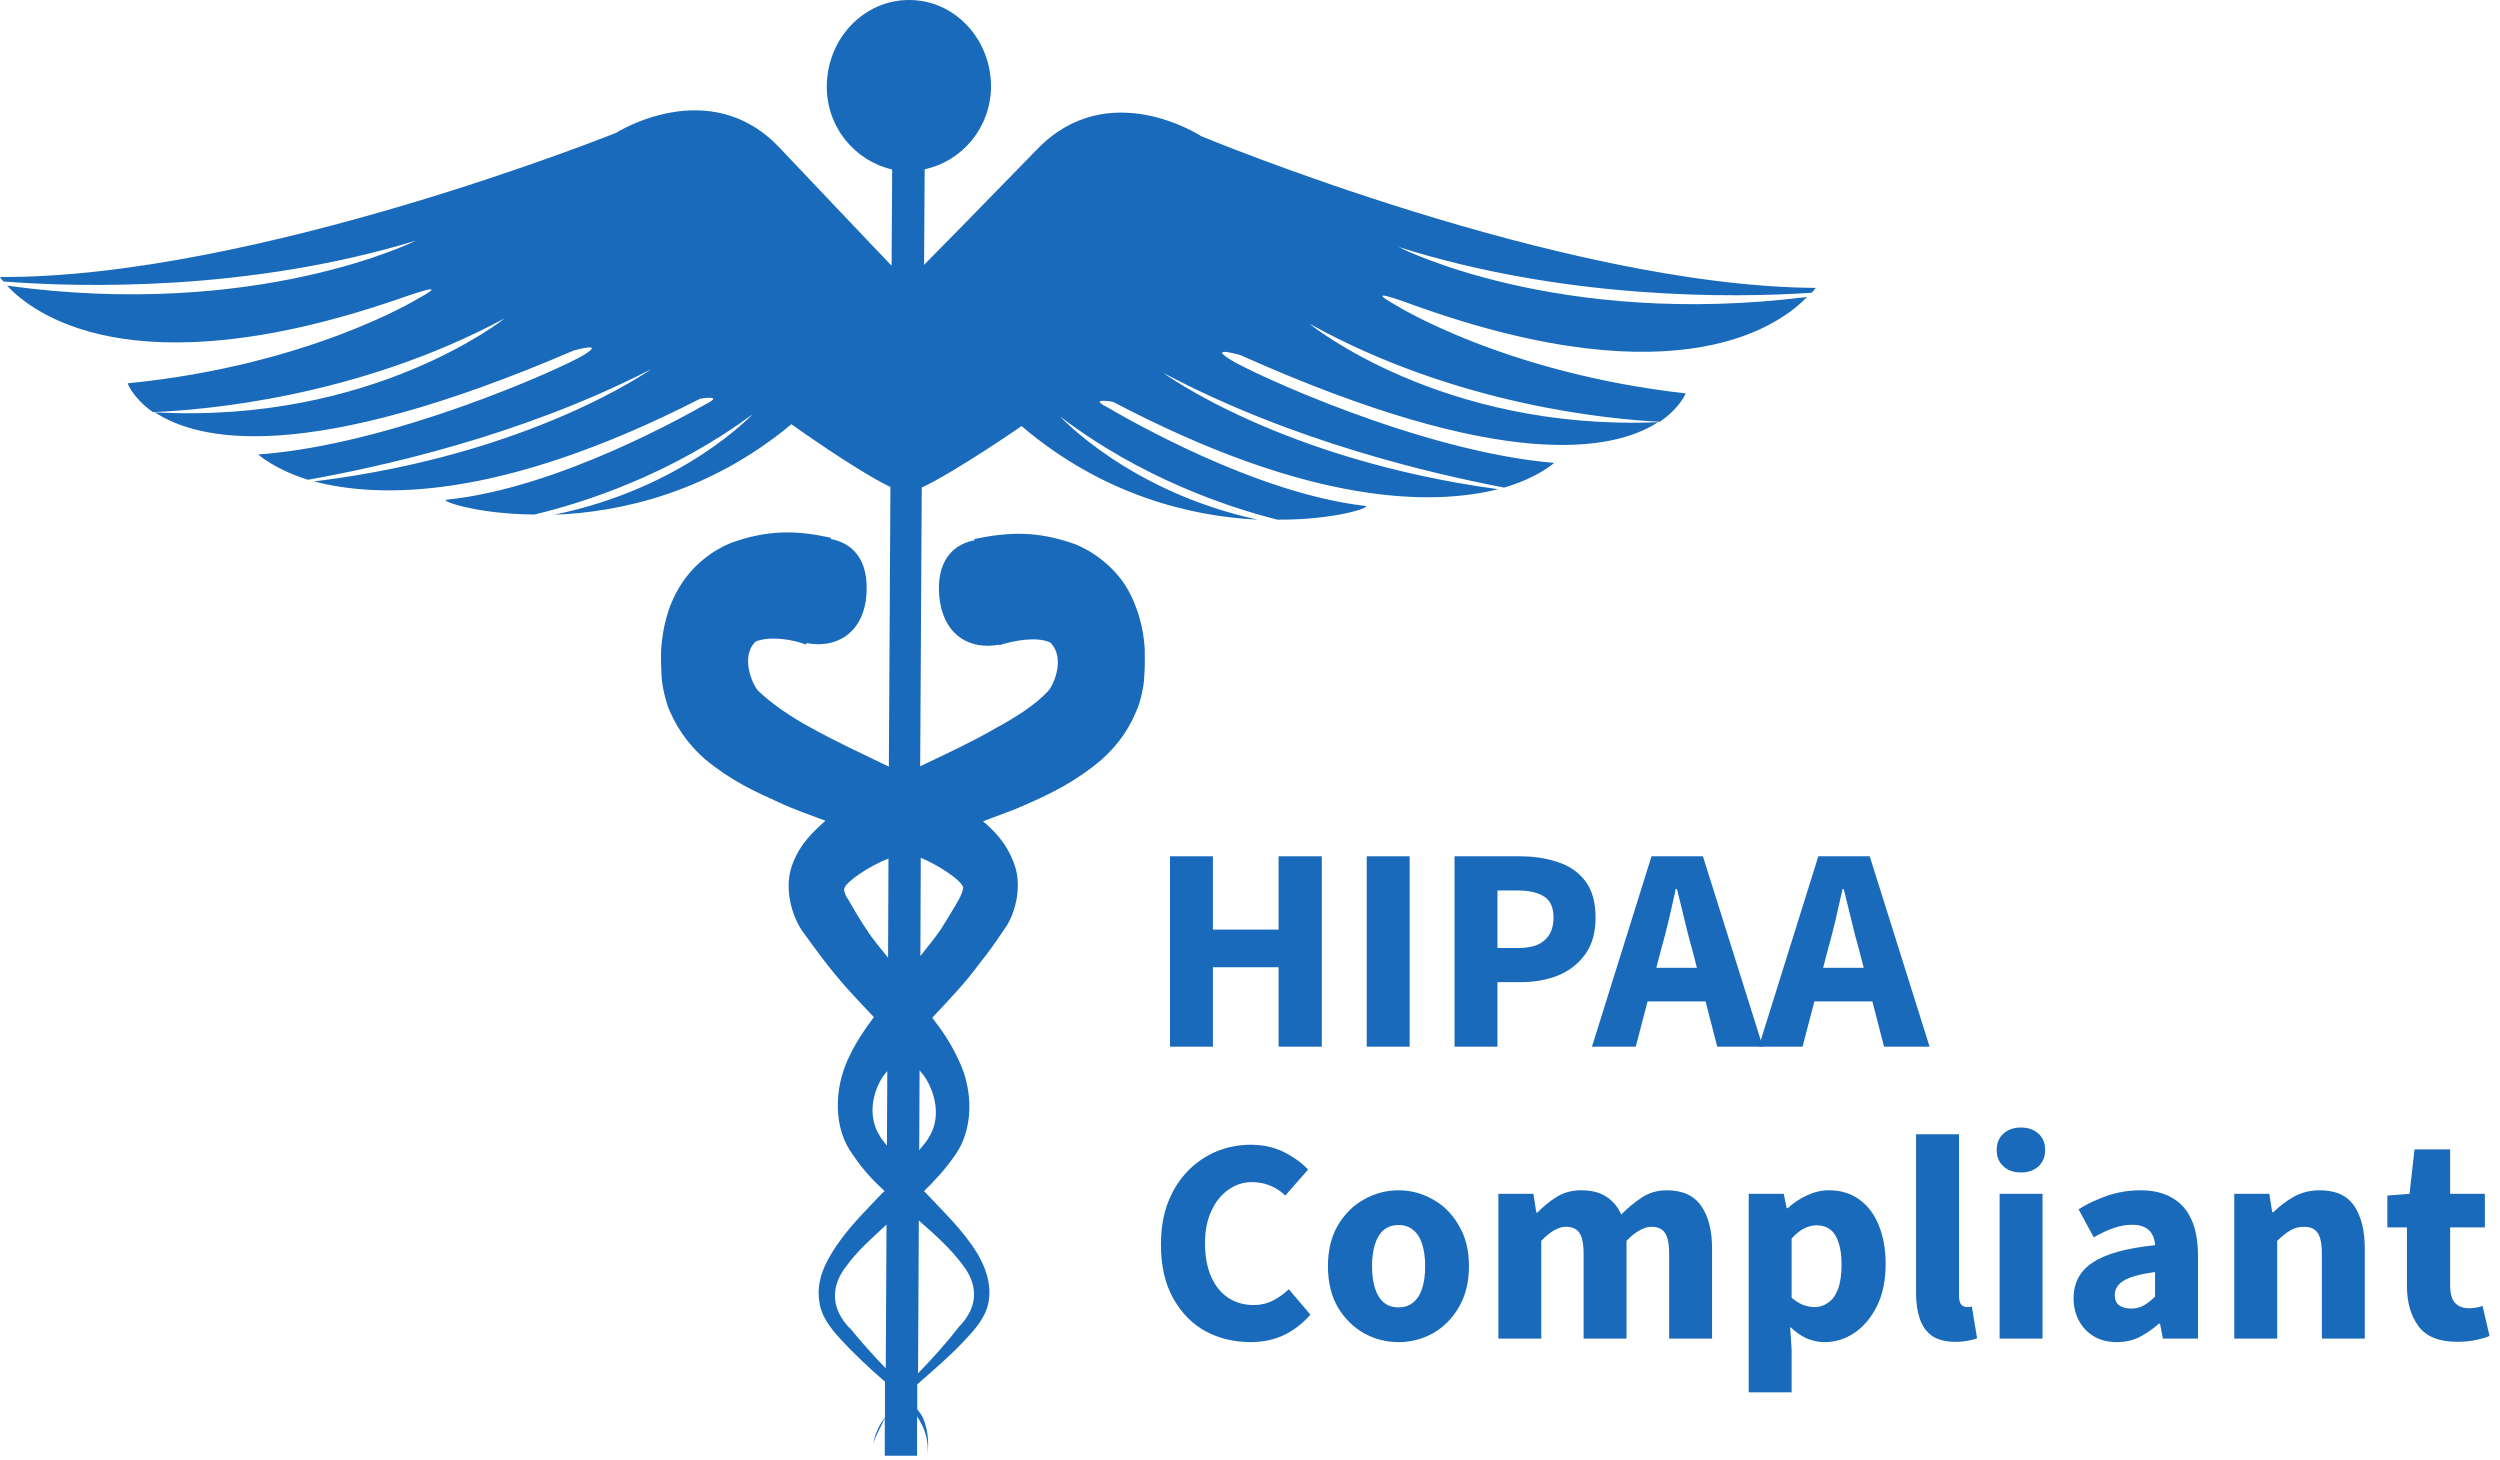 <svg width="137" height="80" viewBox="0 0 137 80" fill="none" xmlns="http://www.w3.org/2000/svg">
<path d="M99.296 16.025C99.424 15.901 99.498 15.777 99.498 15.777C85.572 15.687 65.824 7.46 65.824 7.46C65.824 7.46 60.748 4.125 56.835 8.181C53.945 11.145 51.791 13.354 50.639 14.515L50.672 9.275C52.708 8.846 54.286 7.009 54.308 4.767C54.318 2.141 52.314 4.52273e-05 49.829 4.52273e-05C47.366 -0.011 45.329 2.085 45.308 4.722C45.297 6.987 46.865 8.824 48.891 9.286L48.859 14.56C47.75 13.399 45.596 11.134 42.738 8.114C38.889 4.012 33.76 7.28 33.76 7.28C33.76 7.28 13.915 15.258 0 15.18C0 15.18 0.053 15.304 0.203 15.428C4.447 15.754 13.617 15.98 22.798 13.185C22.798 13.185 14.086 17.546 0.384 15.653C1.738 17.107 7.166 21.434 21.838 16.385C23.836 15.679 24.181 15.679 22.873 16.385C22.873 16.385 16.933 20.025 6.995 21.006C6.995 21.006 7.272 21.806 8.381 22.584C11.058 22.471 19.492 21.828 27.66 17.445C27.66 17.445 20.42 23.248 8.488 22.595C10.877 24.172 16.816 25.502 31.424 19.214C31.424 19.214 33.258 18.684 31.979 19.462C30.678 20.239 21.422 24.387 14.15 24.905C14.15 24.905 15.014 25.705 16.88 26.291C20.772 25.592 28.503 23.924 35.668 20.239C35.668 20.239 29.142 24.916 17.21 26.381C20.687 27.294 27.319 27.497 38.366 21.851C38.366 21.851 39.742 21.614 38.686 22.144C37.662 22.719 30.593 26.753 24.483 27.384C24.014 27.407 26.061 28.173 29.281 28.196C32 27.553 36.799 25.998 41.245 22.696C41.245 22.696 37.471 26.753 30.369 28.207C34.026 28.072 38.889 26.979 43.367 23.248C43.367 23.248 46.982 25.829 48.795 26.686L48.709 42.012C47.217 41.29 45.777 40.626 44.423 39.87C43.303 39.273 42.237 38.518 41.544 37.853C41.224 37.504 40.563 35.971 41.405 35.16C42.152 34.844 43.42 35.025 44.188 35.329V35.239C45.745 35.543 47.142 34.788 47.441 32.962C47.697 31.081 47.035 29.83 45.532 29.537V29.469C43.74 29.075 42.12 28.996 40.03 29.762C39.017 30.179 37.95 30.99 37.268 32.117C36.553 33.255 36.308 34.518 36.234 35.554C36.202 36.084 36.234 36.58 36.255 37.076C36.276 37.538 36.479 38.496 36.713 38.991C37.225 40.163 37.95 40.997 38.611 41.583C40.04 42.778 41.384 43.386 42.717 43.984C43.559 44.378 44.391 44.66 45.233 44.975C44.626 45.539 43.847 46.181 43.399 47.432C42.93 48.784 43.453 50.294 43.986 51.05C44.455 51.681 44.839 52.233 45.319 52.841C46.118 53.878 47.025 54.836 47.888 55.737C47.366 56.447 46.875 57.146 46.46 58.07C45.734 59.637 45.628 61.834 46.758 63.31C47.27 64.077 47.867 64.719 48.475 65.271C48.422 65.328 48.368 65.361 48.304 65.429C47.345 66.454 46.289 67.446 45.489 68.821C45.116 69.463 44.753 70.297 44.892 71.266C44.977 72.157 45.596 72.867 46.012 73.329C46.811 74.208 47.643 74.974 48.496 75.718V77.679C48.144 78.129 47.942 78.625 47.846 79.132C47.995 78.636 48.283 78.186 48.486 77.712V79.775H50.256V77.622C50.714 78.298 50.97 79.099 50.767 80C50.927 79.256 50.895 78.467 50.597 77.746C50.512 77.532 50.394 77.408 50.266 77.228V75.864C51.194 75.042 52.175 74.219 53.039 73.261C53.476 72.788 54.094 72.1 54.201 71.176C54.308 70.23 53.967 69.407 53.583 68.731C52.761 67.379 51.706 66.421 50.714 65.35C50.714 65.328 50.661 65.316 50.639 65.271C51.215 64.708 51.77 64.111 52.292 63.367C53.401 61.879 53.305 59.682 52.559 58.149C52.132 57.191 51.631 56.481 51.087 55.771C51.972 54.825 52.889 53.878 53.678 52.796C54.18 52.176 54.553 51.647 55.001 50.971C55.555 50.272 56.067 48.706 55.587 47.364C55.161 46.181 54.478 45.528 53.87 45.009C54.66 44.694 55.47 44.434 56.259 44.074C57.603 43.477 58.968 42.823 60.364 41.628C61.036 41.031 61.751 40.209 62.252 39.014C62.486 38.541 62.7 37.549 62.7 37.121C62.742 36.625 62.742 36.118 62.732 35.588C62.678 34.54 62.401 33.3 61.708 32.14C61.015 31.035 59.906 30.213 58.904 29.818C56.792 29.063 55.214 29.165 53.391 29.537L53.412 29.604C51.887 29.886 51.237 31.193 51.514 33.008C51.834 34.889 53.209 35.611 54.745 35.329V35.363C55.545 35.104 56.792 34.867 57.549 35.205C58.402 36.028 57.752 37.56 57.411 37.898C56.728 38.631 55.683 39.296 54.542 39.916C53.241 40.67 51.855 41.313 50.426 41.989L50.512 26.719C52.378 25.84 55.982 23.35 55.982 23.35C60.428 27.136 65.248 28.297 68.916 28.477C61.868 26.945 58.104 22.831 58.104 22.831C62.508 26.19 67.296 27.801 70.004 28.477C73.224 28.5 75.282 27.756 74.792 27.722C68.714 27.012 61.687 22.899 60.652 22.302C59.618 21.772 60.993 22.02 60.993 22.02C71.977 27.801 78.63 27.677 82.096 26.809C70.174 25.187 63.745 20.431 63.745 20.431C70.836 24.206 78.545 25.976 82.427 26.719C84.303 26.167 85.167 25.367 85.167 25.367C77.905 24.758 68.703 20.499 67.445 19.721C66.133 18.921 67.978 19.462 67.978 19.462C82.459 25.942 88.462 24.691 90.861 23.136C78.94 23.631 71.753 17.738 71.753 17.738C79.857 22.234 88.281 22.978 90.957 23.113C92.066 22.358 92.375 21.558 92.375 21.558C82.448 20.442 76.53 16.746 76.53 16.746C75.229 16.017 75.567 16.017 77.543 16.746C92.173 21.986 97.654 17.704 99.029 16.273C85.295 17.997 76.636 13.534 76.636 13.534C85.796 16.43 94.977 16.329 99.221 16.047L99.296 16.025ZM46.417 49.213C46.172 48.728 46.278 48.672 46.31 48.604C46.417 48.322 47.59 47.466 48.688 47.049L48.667 52.481C48.272 51.985 47.846 51.5 47.515 50.982C47.142 50.43 46.758 49.776 46.428 49.201L46.417 49.213ZM48.198 62.217C47.622 61.316 47.728 60.099 48.304 59.118C48.39 58.972 48.539 58.791 48.624 58.701L48.603 62.781C48.475 62.6 48.304 62.431 48.198 62.228V62.217ZM46.577 72.799C45.532 71.717 45.511 70.523 46.353 69.418C46.961 68.573 47.75 67.874 48.581 67.108L48.539 74.985C47.867 74.287 47.195 73.543 46.587 72.788L46.577 72.799ZM52.772 69.339C53.615 70.433 53.604 71.627 52.57 72.686C51.877 73.577 51.087 74.467 50.309 75.256L50.352 66.883C51.237 67.66 52.1 68.427 52.772 69.339ZM50.917 62.296C50.778 62.578 50.565 62.781 50.373 63.029L50.394 58.656C50.522 58.803 50.672 58.983 50.778 59.175C51.343 60.144 51.503 61.372 50.917 62.296ZM52.633 49.134C52.314 49.708 51.908 50.373 51.567 50.914C51.226 51.41 50.831 51.895 50.437 52.391L50.458 47.004C51.546 47.466 52.633 48.243 52.73 48.536C52.772 48.536 52.858 48.638 52.623 49.134H52.633Z" fill="#196ABA"/>
<path d="M134.651 73.532C133.669 73.532 132.965 73.25 132.539 72.684C132.112 72.108 131.899 71.367 131.899 70.46V67.26H130.827V65.516L132.043 65.42L132.315 62.988H134.267V65.42H136.171V67.26H134.267V70.428C134.267 70.876 134.357 71.202 134.539 71.404C134.731 71.596 134.981 71.692 135.291 71.692C135.419 71.692 135.547 71.682 135.675 71.66C135.803 71.639 135.925 71.607 136.043 71.564L136.427 73.212C136.224 73.298 135.968 73.372 135.659 73.436C135.36 73.5 135.024 73.532 134.651 73.532Z" fill="#196ABA"/>
<path d="M122.438 73.356V65.421H124.358L124.518 66.428H124.582C124.913 66.098 125.286 65.815 125.702 65.581C126.118 65.346 126.593 65.228 127.126 65.228C128.001 65.228 128.63 65.516 129.014 66.093C129.398 66.658 129.59 67.436 129.59 68.428V73.356H127.238V68.733C127.238 68.156 127.158 67.762 126.998 67.549C126.849 67.335 126.604 67.228 126.262 67.228C125.964 67.228 125.708 67.298 125.494 67.436C125.281 67.564 125.046 67.751 124.79 67.996V73.356H122.438Z" fill="#196ABA"/>
<path d="M116.001 73.549C115.521 73.549 115.1 73.442 114.737 73.228C114.385 73.015 114.113 72.727 113.921 72.365C113.729 72.002 113.633 71.597 113.633 71.148C113.633 70.295 113.985 69.639 114.689 69.18C115.393 68.711 116.529 68.397 118.097 68.237C118.086 68.002 118.033 67.805 117.937 67.644C117.852 67.474 117.718 67.346 117.537 67.26C117.356 67.165 117.126 67.117 116.849 67.117C116.518 67.117 116.182 67.175 115.841 67.293C115.5 67.41 115.132 67.581 114.737 67.805L113.905 66.269C114.246 66.055 114.598 65.874 114.961 65.725C115.324 65.564 115.697 65.442 116.081 65.356C116.476 65.271 116.881 65.228 117.297 65.228C117.98 65.228 118.55 65.362 119.009 65.629C119.478 65.885 119.836 66.279 120.081 66.812C120.326 67.335 120.449 68.007 120.449 68.829V73.356H118.529L118.369 72.54H118.305C117.964 72.839 117.606 73.085 117.233 73.276C116.86 73.458 116.449 73.549 116.001 73.549ZM116.785 71.709C117.052 71.709 117.286 71.65 117.489 71.532C117.692 71.415 117.894 71.255 118.097 71.052V69.709C117.542 69.783 117.1 69.879 116.769 69.996C116.449 70.114 116.22 70.258 116.081 70.428C115.953 70.588 115.889 70.77 115.889 70.972C115.889 71.218 115.969 71.404 116.129 71.532C116.3 71.65 116.518 71.709 116.785 71.709Z" fill="#196ABA"/>
<path d="M109.579 73.356V65.42H111.931V73.356H109.579ZM110.747 64.252C110.352 64.252 110.032 64.14 109.787 63.916C109.542 63.692 109.419 63.393 109.419 63.02C109.419 62.647 109.542 62.348 109.787 62.124C110.032 61.9 110.352 61.788 110.747 61.788C111.142 61.788 111.462 61.9 111.707 62.124C111.952 62.348 112.075 62.647 112.075 63.02C112.075 63.393 111.952 63.692 111.707 63.916C111.462 64.14 111.142 64.252 110.747 64.252Z" fill="#196ABA"/>
<path d="M107.161 73.532C106.628 73.532 106.201 73.426 105.881 73.212C105.572 72.988 105.348 72.679 105.209 72.284C105.07 71.879 105.001 71.41 105.001 70.876V62.156H107.353V70.972C107.353 71.228 107.396 71.404 107.481 71.5C107.577 71.586 107.678 71.628 107.785 71.628C107.828 71.628 107.865 71.628 107.897 71.628C107.94 71.618 107.993 71.607 108.057 71.596L108.345 73.34C108.217 73.394 108.052 73.436 107.849 73.468C107.657 73.511 107.428 73.532 107.161 73.532Z" fill="#196ABA"/>
<path d="M95.829 76.3V65.421H97.749L97.909 66.204H97.973C98.282 65.916 98.634 65.682 99.029 65.501C99.424 65.319 99.824 65.228 100.229 65.228C100.869 65.228 101.418 65.394 101.877 65.725C102.346 66.055 102.704 66.525 102.949 67.132C103.205 67.74 103.333 68.45 103.333 69.26C103.333 70.167 103.173 70.941 102.853 71.581C102.533 72.221 102.117 72.711 101.605 73.052C101.104 73.383 100.565 73.549 99.989 73.549C99.658 73.549 99.328 73.479 98.997 73.341C98.677 73.191 98.378 72.983 98.101 72.716L98.181 73.981V76.3H95.829ZM99.445 71.629C99.712 71.629 99.957 71.549 100.181 71.388C100.416 71.228 100.597 70.978 100.725 70.636C100.853 70.284 100.917 69.837 100.917 69.293C100.917 68.812 100.864 68.418 100.757 68.109C100.661 67.788 100.512 67.549 100.309 67.388C100.106 67.228 99.85 67.148 99.541 67.148C99.306 67.148 99.077 67.207 98.853 67.325C98.64 67.431 98.416 67.612 98.181 67.868V71.117C98.394 71.298 98.608 71.431 98.821 71.516C99.045 71.591 99.253 71.629 99.445 71.629Z" fill="#196ABA"/>
<path d="M82.11 73.356V65.421H84.03L84.19 66.445H84.254C84.574 66.114 84.921 65.831 85.294 65.597C85.678 65.351 86.132 65.228 86.654 65.228C87.22 65.228 87.678 65.346 88.03 65.581C88.382 65.805 88.654 66.13 88.846 66.556C89.198 66.194 89.572 65.885 89.966 65.629C90.361 65.362 90.82 65.228 91.342 65.228C92.206 65.228 92.836 65.516 93.23 66.093C93.625 66.658 93.822 67.436 93.822 68.428V73.356H91.47V68.733C91.47 68.156 91.39 67.762 91.23 67.549C91.081 67.335 90.836 67.228 90.494 67.228C90.292 67.228 90.078 67.293 89.854 67.421C89.63 67.538 89.39 67.73 89.134 67.996V73.356H86.782V68.733C86.782 68.156 86.702 67.762 86.542 67.549C86.393 67.335 86.148 67.228 85.806 67.228C85.401 67.228 84.953 67.484 84.462 67.996V73.356H82.11Z" fill="#196ABA"/>
<path d="M76.643 73.549C75.971 73.549 75.342 73.388 74.755 73.069C74.169 72.738 73.689 72.263 73.315 71.644C72.953 71.015 72.771 70.263 72.771 69.388C72.771 68.514 72.953 67.767 73.315 67.148C73.689 66.519 74.169 66.044 74.755 65.725C75.342 65.394 75.971 65.228 76.643 65.228C77.305 65.228 77.929 65.394 78.515 65.725C79.102 66.044 79.577 66.519 79.939 67.148C80.313 67.767 80.499 68.514 80.499 69.388C80.499 70.263 80.313 71.015 79.939 71.644C79.577 72.263 79.102 72.738 78.515 73.069C77.929 73.388 77.305 73.549 76.643 73.549ZM76.643 71.644C76.963 71.644 77.23 71.554 77.443 71.373C77.667 71.191 77.833 70.93 77.939 70.588C78.046 70.247 78.099 69.847 78.099 69.388C78.099 68.93 78.046 68.53 77.939 68.189C77.833 67.847 77.667 67.586 77.443 67.404C77.23 67.223 76.963 67.132 76.643 67.132C76.313 67.132 76.041 67.223 75.827 67.404C75.614 67.586 75.454 67.847 75.347 68.189C75.241 68.53 75.187 68.93 75.187 69.388C75.187 69.847 75.241 70.247 75.347 70.588C75.454 70.93 75.614 71.191 75.827 71.373C76.041 71.554 76.313 71.644 76.643 71.644Z" fill="#196ABA"/>
<path d="M68.531 73.548C67.635 73.548 66.813 73.351 66.067 72.956C65.331 72.551 64.739 71.948 64.291 71.148C63.843 70.348 63.619 69.367 63.619 68.204C63.619 67.34 63.747 66.572 64.003 65.9C64.269 65.218 64.632 64.642 65.091 64.172C65.549 63.703 66.072 63.346 66.659 63.1C67.256 62.855 67.885 62.732 68.547 62.732C69.219 62.732 69.821 62.866 70.355 63.132C70.888 63.399 71.331 63.719 71.683 64.092L70.435 65.516C70.179 65.271 69.901 65.09 69.603 64.972C69.304 64.844 68.968 64.78 68.595 64.78C68.136 64.78 67.709 64.919 67.315 65.196C66.931 65.463 66.621 65.847 66.387 66.348C66.152 66.85 66.035 67.442 66.035 68.124C66.035 68.839 66.147 69.452 66.371 69.964C66.595 70.466 66.904 70.85 67.299 71.116C67.704 71.383 68.168 71.516 68.691 71.516C69.096 71.516 69.459 71.431 69.779 71.26C70.099 71.09 70.381 70.887 70.627 70.652L71.811 72.044C71.363 72.546 70.867 72.924 70.323 73.18C69.779 73.426 69.181 73.548 68.531 73.548Z" fill="#196ABA"/>
<path d="M96.381 57.357L99.645 46.925H102.461L105.741 57.357H103.245L101.885 52.077C101.735 51.554 101.591 50.999 101.453 50.413C101.314 49.826 101.175 49.261 101.037 48.717H100.973C100.855 49.261 100.727 49.826 100.589 50.413C100.45 50.999 100.306 51.554 100.157 52.077L98.781 57.357H96.381ZM98.525 54.877V53.037H103.549V54.877H98.525Z" fill="#196ABA"/>
<path d="M87.24 57.357L90.504 46.925H93.32L96.6 57.357H94.104L92.744 52.077C92.595 51.554 92.451 50.999 92.312 50.413C92.173 49.826 92.035 49.261 91.896 48.717H91.832C91.715 49.261 91.587 49.826 91.448 50.413C91.309 50.999 91.165 51.554 91.016 52.077L89.64 57.357H87.24ZM89.384 54.877V53.037H94.408V54.877H89.384Z" fill="#196ABA"/>
<path d="M79.709 57.357V46.925H83.293C84.061 46.925 84.754 47.032 85.373 47.245C86.002 47.447 86.503 47.794 86.877 48.285C87.25 48.776 87.437 49.442 87.437 50.285C87.437 51.096 87.25 51.762 86.877 52.285C86.503 52.807 86.007 53.197 85.389 53.453C84.77 53.698 84.093 53.821 83.357 53.821H82.061V57.357H79.709ZM82.061 51.949H83.213C83.863 51.949 84.343 51.805 84.653 51.517C84.973 51.229 85.133 50.818 85.133 50.285C85.133 49.73 84.962 49.346 84.621 49.133C84.279 48.909 83.789 48.797 83.149 48.797H82.061V51.949Z" fill="#196ABA"/>
<path d="M74.896 57.357V46.925H77.248V57.357H74.896Z" fill="#196ABA"/>
<path d="M64.115 57.357V46.925H66.467V50.941H70.067V46.925H72.435V57.357H70.067V53.005H66.467V57.357H64.115Z" fill="#196ABA"/>
</svg>
